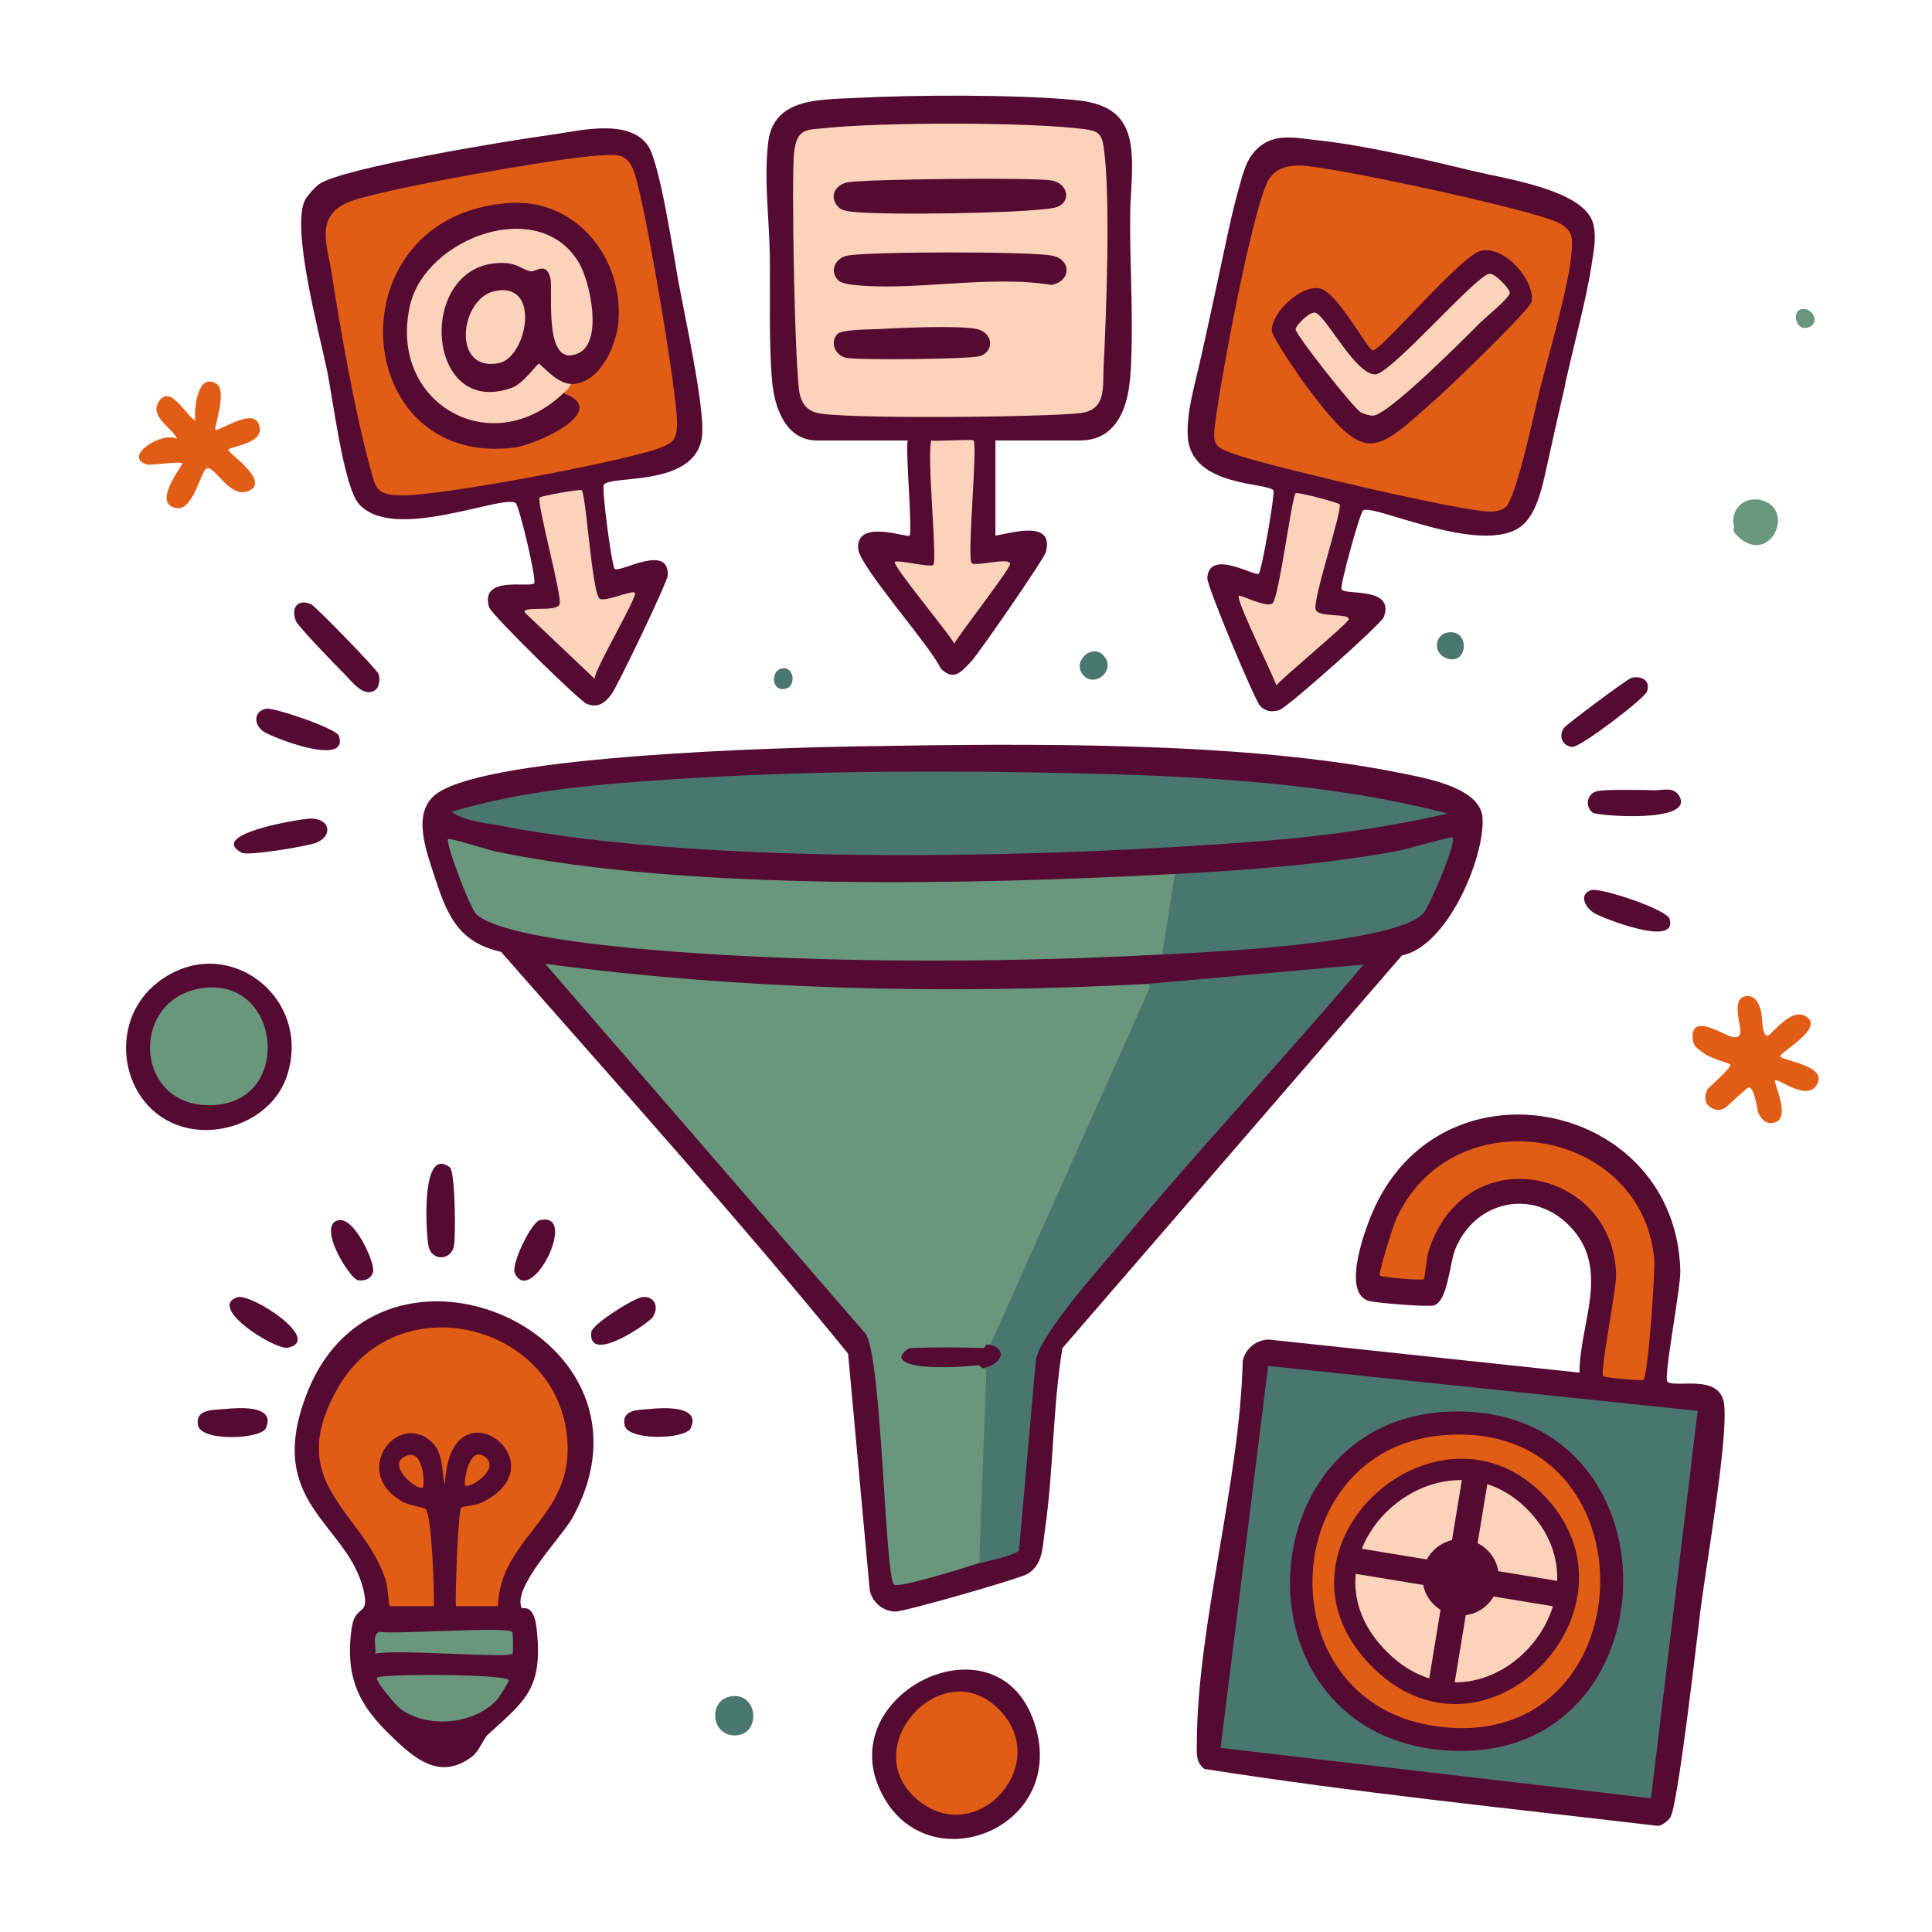 <svg xmlns="http://www.w3.org/2000/svg" width="200" height="200" viewBox="0 0 200 200" fill="none"><g clip-path="url(#clip0_24600_3427)"><path d="M180.147 106.547C180.074 105.647 179.28 103.227 180.814 103.113C181.714 103.047 182.107 103.907 182.294 104.653C182.474 105.373 182.347 106.16 182.62 106.867C182.894 107.573 183.254 107.027 183.627 106.667C184.334 106 185.68 104.593 186.78 105.127C189.274 106.327 183.994 109.02 184.32 109.387C184.734 109.86 189.434 110.36 188 112.407C186.914 113.967 184.054 111.54 183.747 111.853C183.574 112.027 185.374 115.633 183.8 116.173C182.974 116.46 182.367 116 182.034 115.233C181.88 114.88 181.587 112.007 180.827 112.687C180.227 113.22 179.62 113.733 179.047 114.293C178.747 114.593 178.38 114.86 177.96 114.9C177.567 114.933 176.96 114.66 176.734 114.313C176.414 113.82 176.52 113.313 176.734 112.8C176.907 112.54 179.347 110.46 179.107 110.213C178.867 109.967 177.087 109.607 176.36 109.013C175.934 108.667 175.354 108.427 175.254 107.733C174.834 104.787 178.12 106.96 179.2 107.307C179.914 107.513 180.234 107.26 180.147 106.547Z" fill="#E15D16"></path><path d="M15.194 48.087C12.653 47.26 16.794 44.607 18.32 45.433C17.8 44.2 15.427 43.167 16.447 41.567C17.627 39.707 19.307 43.113 20.213 43.533C20.087 42.34 20.433 38.5 22.407 39.733C23.567 40.46 22.127 44.307 22.3 44.48C22.553 44.747 25.987 42.293 26.72 43.767C27.8 45.927 23.873 46.14 23.627 46.567C23.487 46.807 28.294 49.967 25.573 50.88C23.753 51.493 22.28 48.32 21.447 48.467C20.794 48.58 20.073 52.88 18.273 52.6C15.867 52.22 18.367 48.92 18.887 47.987C18.767 47.687 15.62 48.22 15.194 48.08V48.087Z" fill="#E15D16"></path><path d="M179.52 54.573C178.987 52.513 180.933 51.1 182.813 51.947C185.753 53.26 182.96 58.74 179.713 55.333C179.52 55.087 179.36 54.86 179.527 54.573H179.52Z" fill="#68977D"></path><path d="M186.274 32.08C187.4 31.547 188.58 33.307 187.28 33.86C185.98 34.413 185.514 32.447 186.274 32.08Z" fill="#68977D"></path><path d="M41.313 180.487C37.56 177.047 35.64 174.26 36.387 168.647C36.753 165.887 38.32 167.513 37.62 164.567C35.96 157.613 27.267 155.673 31.807 144.16C39.413 124.853 69.807 138.14 59.227 157.18C58.173 159.073 52.973 164.353 54.013 166.467C54.073 166.593 55.233 165.933 55.533 168.453C56.28 174.807 54.407 176.007 50.467 179.6C50.093 179.94 49.587 181.293 48.9 181.82C45.927 184.08 43.533 182.527 41.32 180.493L41.313 180.487Z" fill="#550A32"></path><path d="M51.547 166.273H47.187C47.12 165.113 47.407 156.413 47.76 156.04C47.834 155.96 49.274 155.833 49.84 155.56C58.36 151.467 46.447 142.547 46.054 153.76C45.707 152.28 45.907 150.34 44.634 149.213C41.074 146.047 36.207 152.513 41.76 155.5C42.274 155.773 44 156.12 44.074 156.213C44.707 156.987 44.974 164.853 44.914 166.273H40.367C40.234 166.273 40.134 164.193 39.934 163.58C37.554 156.327 29.22 153.633 35.027 143.593C41.467 132.46 58.98 137.4 58.76 150.267C58.64 157.28 51.727 159.527 51.547 166.273Z" fill="#E15D16"></path><path d="M39.04 173.667C39.573 173.24 52.54 173.28 52.68 173.947C52.707 174.06 51.673 175.707 51.46 175.94C49.12 178.513 44.353 178.96 41.52 176.96C41.073 176.647 38.72 173.92 39.04 173.66V173.667Z" fill="#68977D"></path><path d="M53.04 168.947C53.107 169.04 53.147 171.12 53.067 171.2C52.56 171.7 40.64 170.667 38.847 171.2C38.98 170.5 38.46 169.127 39.32 168.927C40.933 169.207 52.613 168.333 53.04 168.947Z" fill="#68977D"></path><path d="M43.773 153.953C43.334 154.48 39.727 151.573 42.127 150.68C43.84 150.04 44.007 153.68 43.773 153.953Z" fill="#E15D16"></path><path d="M48.14 153.76C47.993 153.6 48.474 149.673 50.107 150.747C52.007 151.993 48.553 154.193 48.14 153.76Z" fill="#E15D16"></path><path d="M91.68 186.38C85.2 175.787 103.047 166.633 107.034 178.227C110.714 188.933 96.807 194.76 91.68 186.38Z" fill="#550A32"></path><path d="M94.974 186.307C88.62 180.98 97.38 171.18 103.254 176.8C109.174 182.467 101.16 191.493 94.974 186.307Z" fill="#E15D16"></path><path d="M18.84 116.627C12.467 114.733 10.927 105.82 16.374 101.653C23.354 96.32 32.36 103.147 29.727 111.313C28.314 115.7 23.067 117.88 18.834 116.627H18.84Z" fill="#550A32"></path><path d="M21.067 102.273C28.94 101.28 30.24 113.407 22.707 114.34C13.847 115.433 13.067 103.28 21.067 102.273Z" fill="#68977D"></path><path d="M38.9 71.387C37.66 72.373 36.32 70.4 35.533 69.64C34.813 68.947 30.86 64.853 30.64 64.3C30.067 62.9 30.847 61.953 32.2 62.547C32.66 62.753 39.027 69.3 39.193 69.773C39.36 70.247 39.273 71.08 38.907 71.373L38.9 71.387Z" fill="#550A32"></path><path d="M168.887 70.167C169.934 69.92 170.894 70.44 170.5 71.58C170.24 72.333 163.587 77.367 162.787 77.32C161.767 77.26 161.274 76.213 161.92 75.333C162.174 74.98 168.467 70.273 168.887 70.173V70.167Z" fill="#550A32"></path><path d="M46.567 120.84C47.127 121.26 47.194 128.067 46.987 129.013C46.66 130.527 44.674 130.547 44.36 129.013C44.107 127.787 43.507 118.533 46.567 120.84Z" fill="#550A32"></path><path d="M171.307 81.807C172.107 81.827 173.24 81.407 173.827 82.387C175.534 85.253 165.354 84.473 164.88 84.127C164.06 83.527 164.254 82.2 165.28 81.913C166.087 81.687 170.18 81.78 171.307 81.807Z" fill="#550A32"></path><path d="M32.087 84.74C34.127 84.68 34.52 86.427 32.827 87.207C32 87.587 25.68 88.627 25.033 88.28C21.353 86.327 31.187 84.767 32.08 84.74H32.087Z" fill="#550A32"></path><path d="M164.713 92.147C165.633 91.84 172.547 94.133 172.84 95.133C173.713 98.12 166.027 95.087 165.073 94.547C164.12 94.007 163.367 92.593 164.713 92.147Z" fill="#550A32"></path><path d="M27.534 73.367C28.34 73.207 34.827 75.407 35.08 76.167C36.207 79.507 28.034 76.3 27.22 75.687C26.227 74.947 26.287 73.613 27.534 73.367Z" fill="#550A32"></path><path d="M24.58 134.287C25.947 133.84 33.52 138.707 29.8 139.513C28.514 139.793 21.387 135.327 24.58 134.287Z" fill="#550A32"></path><path d="M23.274 145.86C24.594 145.74 28.607 145.373 27.527 147.84C27.027 148.987 20.834 149.267 20.5 147.553C20.167 145.84 22.114 145.96 23.274 145.86Z" fill="#550A32"></path><path d="M66.48 134.273C67.774 134.147 68.247 135.287 67.58 136.34C67.22 136.913 60.9 141.34 61.2 137.933C61.274 137.06 65.707 134.347 66.48 134.273Z" fill="#550A32"></path><path d="M67.24 145.86C68.46 145.733 72.627 145.427 71.5 147.84C70.94 149.033 64.987 149.147 64.66 147.553C64.307 145.853 66.173 145.967 67.247 145.86H67.24Z" fill="#550A32"></path><path d="M55.86 126.32C60.007 125.3 55.014 135.327 53.3 131.827C52.847 130.907 55.02 126.527 55.86 126.32Z" fill="#550A32"></path><path d="M35.007 126.32C36.687 125.913 38.827 130.72 38.627 131.64C38.46 132.373 37.753 132.633 37.067 132.533C36.207 132.407 32.767 126.86 35.007 126.32Z" fill="#550A32"></path><path d="M75.847 175.58C78.5 175.347 78.774 179.547 76.147 179.647C73.52 179.747 73.254 175.807 75.847 175.58Z" fill="#49776F"></path><path d="M114.174 67.793C115.72 69.353 113.22 71.34 112.067 69.807C111.014 68.413 113.034 66.64 114.174 67.793Z" fill="#49776F"></path><path d="M149.82 65.487C152.294 65.007 151.974 69.153 149.607 68.08C148.327 67.5 148.54 65.733 149.82 65.487Z" fill="#49776F"></path><path d="M80.807 69.233C82.2 68.807 82.414 70.913 81.48 71.247C79.894 71.82 79.734 69.56 80.807 69.233Z" fill="#49776F"></path><path d="M89.18 77.26C106.174 76.967 128.894 76.693 145.36 80.1C147.787 80.6 153.3 81.573 153.474 84.693C153.7 88.74 149.874 97.96 145.134 98.9L109.98 139.56C108.967 145.727 109.067 152.253 108.167 158.407C107.914 160.12 108 161.913 106.414 162.907C105.567 163.433 93.667 166.827 92.713 166.827C91.42 166.827 90.287 165.867 90.034 164.613L87.793 140.127C76.234 125.94 63.934 112.3 51.867 98.533C47.514 97.567 46.3 94.793 45.053 90.94C44.187 88.24 42.46 84.02 45.307 82.087C51.093 78.153 81.047 77.393 89.187 77.253L89.18 77.26Z" fill="#550A32"></path><path d="M149.867 84.213C143.62 85.653 137.22 86.547 130.814 87.053C108.38 88.82 73.64 89.7 51.84 85.487C50.227 85.173 48.027 85 46.76 84.033C54.374 81.733 62.44 81.133 70.36 80.627C82.507 79.847 95.514 79.747 107.694 79.973C121.574 80.233 136.46 80.72 149.867 84.22V84.213Z" fill="#49776F"></path><path d="M118.787 101.847L141.154 99.853C133.1 109.393 124.507 118.507 116.514 128.1C114.327 130.727 107.707 138 107.234 140.807L105.487 160.48C105.254 161.007 101.74 161.7 100.974 161.933L101.734 141.653L101.9 141.22C103.02 140.947 103.994 139.9 102.307 139.593L102.107 139.187L118.787 101.847Z" fill="#49776F"></path><path d="M121.627 90.473C121.774 90.5 121.987 90.567 121.98 90.66C121.807 92.747 121.247 96.673 120.707 98.647L120.3 98.807C107.82 99.467 94.794 99.64 82.294 99.193C76.454 98.987 53.054 98.02 49.314 94.647C48.647 94.047 46.087 87.167 46.38 86.873C46.56 86.693 50.567 87.993 51.274 88.14C71.194 92.293 101.06 91.56 121.627 90.473Z" fill="#68977D"></path><path d="M120.3 98.813L121.627 90.473C129.32 90.067 136.993 89.493 144.567 88.113C145.507 87.94 150.053 86.613 150.34 86.687C150.953 86.84 147.98 93.847 147.367 94.52C144.48 97.7 125.133 98.56 120.293 98.813H120.3Z" fill="#49776F"></path><path d="M102.107 139.18C104.3 139.373 103.993 141.16 101.727 141.647C100.34 141.94 95.353 142.013 94.053 141.647C92.753 141.28 92.507 139.4 94.067 139.193C94.887 139.08 101.14 139.107 102.1 139.193L102.107 139.18Z" fill="#550A32"></path><path d="M118.787 101.847L119.08 102.12C113.574 114.453 108.06 126.787 102.554 139.12L102.114 139.18L101.867 139.547C99.3 139.48 96.7 139.44 94.134 139.56C92.04 140.88 94.487 141.38 95.827 141.473C97.654 141.6 99.52 141.5 101.327 141.333L101.74 141.647L102.114 141.793C101.867 148.433 101.62 155.073 101.367 161.713L100.98 161.933C99.914 162.26 93.007 164.46 92.547 164.027C91.6 163.127 91.314 140.973 89.647 138.113L56.44 99.773C76.84 102.48 98.207 102.96 118.8 101.853L118.787 101.847Z" fill="#68977D"></path><path d="M123.894 180.373C123.96 168.087 128.354 153.44 128.647 140.873C128.927 139.6 130.047 138.68 131.367 138.673L163.507 142.093C163.527 137.053 166.6 131.667 162.847 127.307C159.094 122.947 152.787 124.06 150.647 129.327C150.054 130.787 149.894 134.58 148.487 135.127C147.94 135.34 142.327 134.873 141.66 134.66C138.8 133.767 141.427 126.873 142.314 124.967C149.707 109.053 173.52 114.107 173.947 131.567C173.994 133.38 172.167 142.673 172.614 143.04C173.467 143.74 178.12 142.107 178.487 145.413C178.894 149.1 176.594 162.147 176.027 166.733C175.674 169.573 173.68 187.107 172.9 188.153C172.627 188.52 172.127 188.927 171.674 189.02C156.007 187.173 140.187 185.553 124.667 183.12C123.727 182.353 123.9 181.46 123.9 180.38L123.894 180.373Z" fill="#550A32"></path><path d="M170.134 142.84C169.974 142.973 166.12 142.613 165.967 142.467C165.587 142.1 167.34 133.493 167.3 131.933C167.007 120.913 151.607 117.693 147.867 129.573C147.687 130.14 147.5 132.32 147.394 132.42C147.227 132.58 142.96 132.233 142.84 132.04C142.687 131.78 144.2 126.933 144.514 126.233C150.32 113.393 169.92 116.66 171.24 130.273C171.367 131.58 170.614 142.447 170.127 142.847L170.134 142.84Z" fill="#E15D16"></path><path d="M126.354 180.94L131.274 141.407L175.74 146.053L170.907 186.16L126.354 180.94Z" fill="#49776F"></path><path d="M150.774 146.113C174.847 146.04 173.374 183.967 148.654 181.1C127.274 178.62 129.114 146.18 150.774 146.113Z" fill="#550A32"></path><path d="M149.254 148.587C171.8 146.56 170.74 182.233 148.274 178.64C131.027 175.88 132.134 150.127 149.254 148.587Z" fill="#E15D16"></path><path d="M141.627 172.113C130.44 160.1 148.533 143.76 159.52 154.5C171.467 166.173 153.527 184.893 141.627 172.113Z" fill="#550A32"></path><path d="M143.207 170.62C133.98 160.713 148.9 147.247 157.96 156.1C167.807 165.727 153.02 181.16 143.207 170.62Z" fill="#FBD2BA"></path><path d="M151.517 152.09L147.707 175.259L150.338 175.691L154.148 152.523L151.517 152.09Z" fill="#550A32"></path><path d="M139.301 160.054L138.869 162.685L161.821 166.456L162.254 163.824L139.301 160.054Z" fill="#550A32"></path><path d="M151.2 167.24C153.384 167.24 155.154 165.47 155.154 163.287C155.154 161.103 153.384 159.333 151.2 159.333C149.017 159.333 147.247 161.103 147.247 163.287C147.247 165.47 149.017 167.24 151.2 167.24Z" fill="#550A32"></path><path d="M162.06 39.7C161.347 42.78 160.66 45.86 159.98 48.947C159.614 50.6 159.087 52.807 157.9 54.087C154.26 58.027 142.194 52.1 141.114 52.833C140.767 53.073 138.714 60.593 138.867 60.987C139.14 61.687 144.447 60.647 143.247 63.893C142.994 64.573 133.214 73.32 132.4 73.52C131.587 73.72 131.14 73.68 130.494 73.14C129.94 72.673 124.947 60.653 124.98 59.867C125.12 56.727 129.927 59.727 130.3 59.393C130.627 59.107 131.974 51.213 131.834 50.8C131.534 49.92 123.294 50.52 122.96 45.22C122.807 42.787 123.614 40.12 124.147 37.773C125.134 33.447 126.04 29.107 126.974 24.767C127.36 22.98 127.76 21.193 128.26 19.433C128.587 18.3 128.894 16.933 129.627 15.98C131.46 13.6 133.867 14.247 136.4 14.52C141.387 15.053 147.76 16.56 152.694 17.747C155.907 18.52 163.794 19.653 164.88 23C165.327 24.373 164.967 26.087 164.754 27.467C164.427 29.58 163.94 31.667 163.44 33.74C162.94 35.813 162.487 37.707 162.034 39.693L162.06 39.7Z" fill="#550A32"></path><path d="M138.667 52.193C139.047 52.633 135.88 62 136.193 63.087C136.46 63.993 139.853 63.427 139.613 64.133C139.453 64.613 132.913 70.02 132.127 70.953C131.8 69.9 127.893 62.04 128.24 61.673C128.387 61.513 131.16 63.007 131.747 62.433C132.407 61.793 133.72 51.48 134.12 51.06C134.28 50.887 138.513 52.02 138.667 52.2V52.193Z" fill="#FBD2BA"></path><path d="M155.847 52.507C155.487 52.807 154.96 52.927 154.493 52.96C151.873 53.14 131.753 48.32 128.387 47.207C125.52 46.253 125.48 46.187 125.867 43.28C126.473 38.653 129.48 22.74 131.133 18.98C131.767 17.533 133.08 17.127 134.58 17.133C137.527 17.147 159.38 21.84 161.54 23.16C162.86 23.967 162.787 24.667 162.687 26.087C162.42 29.647 160.327 36.627 159.387 40.413C158.893 42.4 156.96 51.6 155.853 52.513L155.847 52.507Z" fill="#E15D16"></path><path d="M142.08 36.267C142.78 36.56 151.16 26.48 153.294 25.967C155.754 25.373 158.92 29.053 158.554 31.227C158.42 32.02 150.334 39.8 149.087 40.907C142.267 47 141.554 48.313 135.474 40.3C134.834 39.46 131.707 34.967 131.66 34.26C131.527 32.453 134.68 29.44 136.634 29.86C138.44 30.247 141.434 35.987 142.08 36.26V36.267Z" fill="#550A32"></path><path d="M153.327 33.307C151.713 34.927 143.773 42.927 142.147 43.027C141.787 43.047 141.193 42.853 140.873 42.687C140.167 42.32 134.107 34.633 134.12 34.087C134.127 33.713 135.62 32.153 136.2 32.38C137.333 32.82 140.34 38.807 142.367 38.753C144 38.707 152.68 28.627 154.153 28.34C154.747 28.227 156.293 29.92 156.3 30.307C156.3 30.813 153.813 32.833 153.333 33.313L153.327 33.307Z" fill="#FBD2BA"></path><path d="M117.08 15.267C117.36 17.46 117.033 19.787 117 21.993C116.927 27.033 117.313 32.093 117.107 37.133C117.033 39.613 116.813 42.873 114.767 44.607C113.953 45.293 112.92 45.593 111.86 45.593H103.047V55.447C104.787 55.167 109.153 53.78 108.267 57.16C108.093 57.827 101.28 67.727 100.493 68.527C99.5 69.533 98.753 70.573 97.373 69.187C96.293 66.84 89.04 58.713 88.847 56.853C88.513 53.647 93.94 55.7 94.147 55.453C94.487 55.047 93.727 46.827 93.96 45.6H84.58C81.28 45.6 80.147 42.06 79.927 39.447C79.56 35.08 79.76 30.693 79.687 26.313C79.62 22.573 79.1 18.747 79.493 15.013C79.513 14.847 79.533 14.68 79.553 14.513C80.213 10.14 84.92 10.327 88.36 10.147C94.693 9.813 104.88 9.773 111.113 10.333C114.427 10.633 116.627 11.673 117.087 15.273L117.08 15.267Z" fill="#550A32"></path><path d="M100.78 45.593C101.227 46.04 100.08 57.78 100.587 58.293C100.973 58.68 104.54 57.64 104.567 58.38C104.587 58.88 99.38 65.553 98.787 66.627C98.207 65.52 92.493 58.7 92.627 58.193C92.713 57.86 96.293 58.787 96.607 58.48C97.067 58.027 95.9 47.047 96.413 45.593C97.007 45.707 100.62 45.44 100.773 45.593H100.78Z" fill="#FBD2BA"></path><path d="M85.58 13.24C91.513 12.653 106.393 12.613 112.253 13.367C113.58 13.54 114.047 13.793 114.247 15.167C114.987 20.2 114.527 32.453 114.247 37.927C114.14 40.033 114.567 42.413 111.873 42.76C108.54 43.187 86.693 43.427 84.433 42.707C83.513 42.413 83.073 41.833 82.813 40.913C82.28 39 81.9 18.287 82.207 15.753C82.513 13.22 83.513 13.453 85.58 13.247V13.24Z" fill="#FBD2BA"></path><path d="M86.807 29.047C85.813 28.133 86.433 26.673 87.787 26.447C90.333 26.033 106.327 26.02 108.833 26.447C110.967 26.813 110.9 29.14 108.833 29.493C102.373 28.433 94.633 30.173 88.36 29.493C87.933 29.447 87.12 29.327 86.813 29.047H86.807Z" fill="#550A32"></path><path d="M86.814 21.46C85.78 20.453 86.394 19.1 87.794 18.867C89.767 18.533 106.954 18.353 108.84 18.68C110.727 19.007 110.954 21.187 109.027 21.533C105.854 22.093 91.44 22.3 88.167 21.92C87.727 21.867 87.147 21.787 86.82 21.467L86.814 21.46Z" fill="#550A32"></path><path d="M90.513 34.087C92.874 33.947 99.067 33.667 101.047 34.047C102.854 34.393 102.947 36.413 101.433 36.867C100.38 37.187 88.787 37.3 87.614 37.047C86.44 36.793 85.907 35.467 86.66 34.6C87.087 34.107 89.653 34.127 90.507 34.08L90.513 34.087Z" fill="#550A32"></path><path d="M70.267 29.32C70.88 32.687 72.98 42.267 72.68 45.093C72.114 50.5 63.194 49.133 62.507 50.18C62.267 50.547 63.32 58.573 63.627 58.88C64.12 59.373 69.24 56.193 69.134 59.54C69.114 60.227 63.88 71.127 63.28 71.9C62.574 72.807 61.894 73.32 60.734 72.86C59.947 72.547 50.854 63.6 50.634 62.867C49.627 59.533 54.74 60.873 55.287 60.393C55.607 60.113 53.734 52.3 53.374 52.067C51.947 51.16 40.587 56.233 37.12 52.12C35.56 50.267 34.467 41.327 33.867 38.407C33.107 34.693 30.087 23.553 31.587 20.68C31.82 20.24 32.614 19.373 33.014 19.08C35.327 17.387 52.86 14.52 56.74 14C59.774 13.593 64.947 12.18 67.034 15.007C68.314 16.747 69.747 26.527 70.26 29.313L70.267 29.32Z" fill="#550A32"></path><path d="M60.213 50.747C60.66 51.1 61.247 60.9 62.02 61.927C62.407 62.447 65.387 61.067 65.72 61.353C66.093 61.673 61.58 69.193 61.547 70.26L54.347 63.433C53.907 62.647 57.56 63.433 57.933 62.56C58.24 61.833 55.507 51.933 55.867 51.5C56.007 51.333 60.04 50.613 60.213 50.747Z" fill="#FBD2BA"></path><path d="M61.893 16.107C63.807 16.02 64.853 15.713 65.627 17.753C66.707 20.6 70.12 40.707 70.087 43.813C70.067 45.627 69.64 45.893 67.993 46.473C64.087 47.847 45.2 51.44 41.387 51.28C38.9 51.18 38.907 50.54 38.333 48.46C36.74 42.693 35.253 34.213 34.32 28.213C33.887 25.427 32.613 22.507 35.893 21C38.793 19.673 58.193 16.28 61.893 16.107Z" fill="#E15D16"></path><path d="M59.087 39.74C59.04 39.847 58.954 39.9 58.867 39.96C58.22 40.4 56.294 38.647 55.8 38.147C52.62 42.58 46.66 41.767 45.52 36.107C44.38 30.447 49.054 24.673 54.967 27.72C56.347 27.2 57.027 27.327 57.387 28.893L57.494 33.267C57.147 36.54 60.42 37.86 60.907 34.173C61.867 26.893 56.44 21.987 49.247 24.94C36.274 30.267 43.847 48.78 56.227 41.887C56.907 41.247 57.614 40.853 58.34 40.7C63.394 42.58 55.347 46.073 53.267 46.333C36.04 48.513 34.387 22.207 52.774 21.013C59.607 20.573 64.494 26.627 64.027 33.22C63.854 35.733 62.094 39.787 59.094 39.753L59.087 39.74Z" fill="#550A32"></path><path d="M58.327 40.693C50.78 47.913 40.087 41.633 42.46 31.553C44.087 24.64 55.834 20.213 59.947 27.227C61.114 29.22 62.4 35.327 59.947 36.527C56.187 38.373 57.26 30.133 56.987 28.853C56.587 26.987 55.42 28.207 54.9 28.087C54.107 27.907 53.54 27.3 52.347 27.233C43.053 26.693 43.78 43.44 52.96 40.153C54.187 39.713 55.58 37.68 55.773 37.653C55.967 37.627 57.614 39.72 59.087 39.74C58.993 40.14 58.614 40.42 58.327 40.687V40.693Z" fill="#FBD2BA"></path><path d="M51.267 30.12C56.087 29.167 54.514 36.96 51.707 37.573C46.714 38.667 47.554 30.853 51.267 30.12Z" fill="#FBD2BA"></path></g><defs><clipPath id="clip0_24600_3427"><rect width="200" height="200" fill="white"></rect></clipPath></defs></svg>